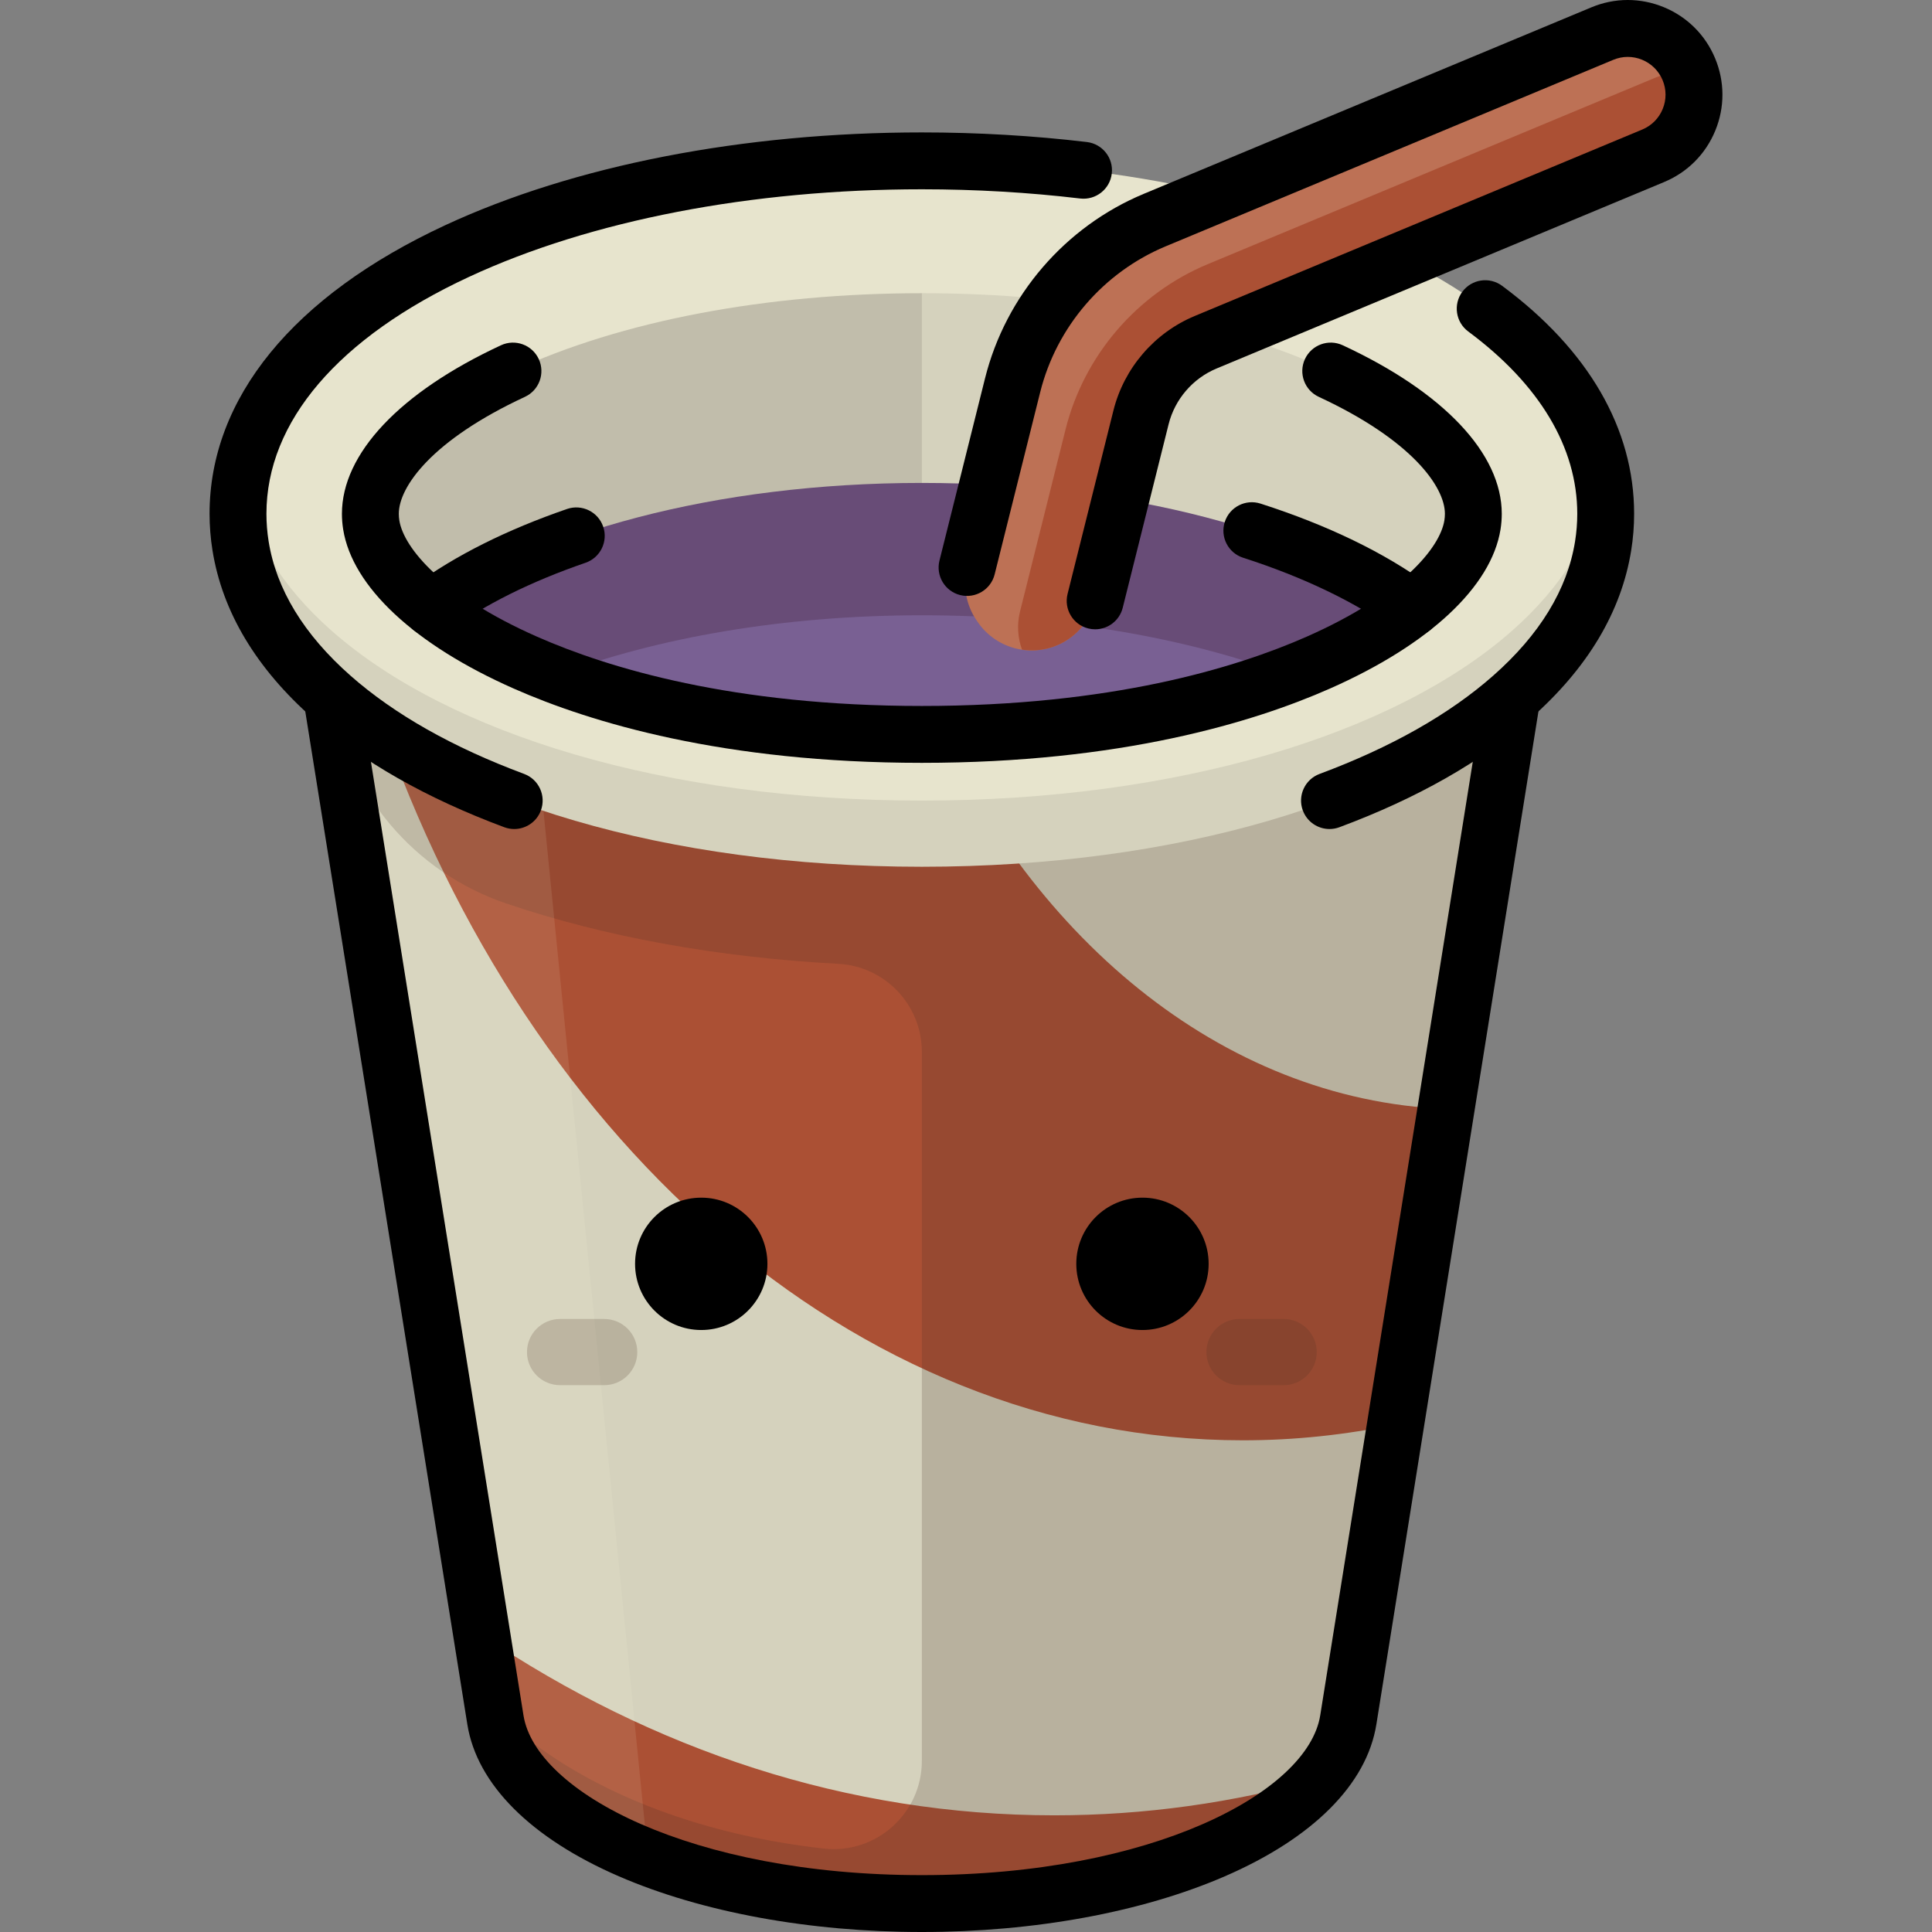 <?xml version="1.0" encoding="iso-8859-1"?>
<!-- Uploaded to: SVG Repo, www.svgrepo.com, Generator: SVG Repo Mixer Tools -->
<svg height="800px" width="800px" version="1.1" id="Layer_1" xmlns="http://www.w3.org/2000/svg" xmlns:xlink="http://www.w3.org/1999/xlink" 
	 viewBox="0 0 512 512" xml:space="preserve">
<rect x="0" y="0" width="512" height="512" fill="#808080" stroke="none"/>
<path style="fill:#D5D2BD;" d="M87.922,184.725l43.369,271.078c4.354,27.212,53.286,48.661,113.009,48.661
	s108.654-21.449,113.009-48.661l43.37-271.078L87.922,184.725z"/>
<g>
	<path style="fill:#AB5034;" d="M127.685,433.26l3.607,22.544c4.354,27.212,53.286,48.661,113.009,48.661
		c47.704,0,88.496-13.691,105.213-33.068c-22.595,6.34-46.062,9.683-70.136,9.683C224.635,481.08,173.033,463.801,127.685,433.26z"
		/>
	<path style="fill:#AB5034;" d="M329.393,381.697c13.772,0,27.277-1.455,40.445-4.208l13.376-83.603
		c-59.648-2.436-111.238-45.892-138.271-109.16H98.776C136.631,300.443,225.629,381.697,329.393,381.697z"/>
</g>
<path style="opacity:0.2;fill:#493023;enable-background:new    ;" d="M87.922,184.725c4.064,25.4,21.861,46.446,46.223,54.703
	c25.949,8.796,55.8,14.278,88.037,15.996c12.404,0.66,22.119,10.921,22.119,23.343v187.876c0,13.95-12.143,24.81-26.004,23.243
	c-30.354-3.429-51.77-12.44-65.298-20.261c-10.712-6.196-17.941-12.427-22.151-16.598l0.444,2.777
	c4.354,27.212,53.286,48.661,113.009,48.661s108.654-21.449,113.009-48.661l43.37-271.078L87.922,184.725z"/>
<path style="opacity:0.1;fill:#FEFBE1;enable-background:new    ;" d="M87.922,184.725l43.369,271.078
	c2.342,14.636,17.591,27.598,40.466,36.458l-30.754-307.536L87.922,184.725L87.922,184.725z"/>
<g style="opacity:0.2;">
	<path style="fill:#493023;" d="M160.119,367.083h-11.692c-4.844,0-8.769-3.926-8.769-8.769c0-4.843,3.925-8.769,8.769-8.769h11.692
		c4.844,0,8.769,3.926,8.769,8.769S164.964,367.083,160.119,367.083z"/>
	<path style="fill:#493023;" d="M340.178,367.083h-11.692c-4.844,0-8.769-3.926-8.769-8.769c0-4.843,3.925-8.769,8.769-8.769h11.692
		c4.844,0,8.769,3.926,8.769,8.769S345.021,367.083,340.178,367.083z"/>
</g>
<circle cx="185.837" cy="334.93" r="17.538"/>
<circle cx="302.766" cy="334.93" r="17.538"/>
<path style="fill:#D5D2BD;" d="M424.801,127.387H63.799c-0.532,3.032-0.727,6.811-0.727,8.776c0,2.825,0.227,5.678,0.676,8.482
	c2.364,14.776,10.85,28.334,24.173,40.08C119.039,212.159,176.567,229.7,244.3,229.7s125.26-17.54,156.378-44.975
	c13.325-11.747,21.81-25.306,24.174-40.082c0.448-2.801,0.674-5.654,0.674-8.48C425.528,133.204,425.273,130.278,424.801,127.387z"
	/>
<path style="fill:#E7E4CD;" d="M87.922,167.188c31.118,27.434,88.646,44.975,156.378,44.975s125.26-17.54,156.378-44.975
	c13.239-11.672,21.696-25.137,24.122-39.803c-3.924-23.975-23.937-45.345-57.369-60.867c-33.182-15.406-76.91-23.89-123.131-23.89
	s-89.951,8.485-123.132,23.89C87.739,82.04,67.725,103.409,63.8,127.383C66.226,142.05,74.682,155.516,87.922,167.188z"/>
<path style="fill:#C1BDAB;" d="M135.941,98.332c-23.664,10.987-37.792,25.13-37.792,37.832c0,0.977,0.079,1.966,0.235,2.941
	c3.724,23.276,56.503,55.52,145.916,55.52l46.768-56.122l-46.768-60.798C203.076,77.703,164.593,85.03,135.941,98.332z"/>
<path style="fill:#D5D2BD;" d="M352.661,98.333c-28.653-13.304-67.136-20.63-108.361-20.63v116.921
	c89.413,0,142.192-32.246,145.916-55.516c0.156-0.977,0.235-1.967,0.235-2.944C390.452,123.462,376.324,109.319,352.661,98.333z"/>
<path style="fill:#684C77;" d="M114.38,161.152c22.339,17.547,67.083,33.472,129.922,33.472s107.582-15.927,129.922-33.472
	c-27.262-19.937-75.258-33.172-129.922-33.172C189.635,127.979,141.642,141.216,114.38,161.152z"/>
<path style="fill:#796093;" d="M147.496,178.979c24.217,9.202,56.846,15.645,96.804,15.645s72.587-6.445,96.803-15.647
	c-26.43-9.953-60.108-15.922-96.803-15.922C207.605,163.056,173.927,169.026,147.496,178.979z"/>
<path style="fill:#BD7155;" d="M447.564,18.343c-3.725-8.94-13.997-13.174-22.934-9.442L306.009,58.324
	c-18.671,7.78-32.746,24.139-37.653,43.763l-12.075,48.3c-1.199,4.793-0.295,9.868,2.481,13.955l0.295,0.435
	c5.211,7.667,15.529,9.88,23.426,5.025l0,0c3.863-2.374,6.641-6.167,7.741-10.567l12.16-48.64c2.23-8.92,8.629-16.356,17.115-19.894
	l118.619-49.424C447.06,37.553,451.288,27.285,447.564,18.343z"/>
<path style="fill:#AB5034;" d="M438.66,20.593L320.04,70.017c-18.671,7.78-32.746,24.139-37.653,43.763l-12.075,48.3
	c-0.843,3.371-0.624,6.876,0.534,10.084c3.907,0.585,8.025-0.141,11.64-2.363c3.863-2.374,6.641-6.167,7.741-10.567l12.16-48.64
	c2.23-8.92,8.629-16.356,17.115-19.894l118.619-49.422c8.576-3.573,12.796-13.163,9.839-21.831
	C444.911,18.994,441.71,19.32,438.66,20.593z"/>
<path d="M244.3,202.161c-52.562,0-87.817-10.698-108.137-19.674c-26.308-11.621-42.789-26.999-45.22-42.192
	c-0.219-1.371-0.33-2.759-0.33-4.131c0-15.948,15.364-32.229,42.153-44.667c3.776-1.753,8.256-0.114,10.009,3.661
	c1.752,3.775,0.114,8.255-3.661,10.009c-24.674,11.456-33.429,23.858-33.429,30.997c0,0.578,0.047,1.168,0.141,1.752
	c1.167,7.293,11.406,19.732,36.426,30.783c18.993,8.389,52.113,18.389,102.046,18.389c49.933,0,83.054-10,102.047-18.389
	c25.021-11.052,35.261-23.488,36.428-30.782c0.093-0.582,0.141-1.175,0.141-1.753c0-7.139-8.755-19.541-33.428-30.995
	c-3.775-1.752-5.415-6.234-3.663-10.009c1.752-3.775,6.233-5.415,10.009-3.662c26.788,12.436,42.152,28.717,42.152,44.666
	c0,1.369-0.11,2.756-0.328,4.126c-2.433,15.2-18.914,30.576-45.223,42.197C332.116,191.462,296.861,202.161,244.3,202.161z"/>
<path d="M114.386,168.69c-2.322,0-4.613-1.069-6.089-3.088c-2.457-3.359-1.725-8.075,1.634-10.531
	c10.785-7.888,24.355-14.679,40.336-20.185c3.935-1.356,8.224,0.735,9.58,4.669s-0.735,8.224-4.669,9.58
	c-14.553,5.015-26.782,11.105-36.349,18.101C117.487,168.217,115.929,168.69,114.386,168.69z"/>
<path d="M374.217,168.689c-1.543,0-3.102-0.472-4.443-1.454c-10.317-7.545-24.262-14.262-40.33-19.426
	c-3.962-1.273-6.141-5.517-4.869-9.48c1.274-3.963,5.514-6.144,9.481-4.869c17.835,5.731,32.845,13.001,44.615,21.609
	c3.359,2.457,4.091,7.172,1.634,10.531C378.829,167.619,376.538,168.689,374.217,168.689z"/>
<path d="M244.301,512c-29.792,0-58.298-5.237-80.261-14.746c-23.382-10.122-37.654-24.421-40.189-40.26L80.482,185.917l14.883-2.381
	l43.369,271.078c3.257,20.35,44.544,42.315,105.567,42.315s102.311-21.965,105.568-42.316l43.369-271.077l14.884,2.381
	l-43.371,271.076c-2.535,15.841-16.808,30.138-40.189,40.26C302.598,506.764,274.094,512,244.301,512z"/>
<path d="M136.273,219.701c-0.873,0-1.76-0.153-2.627-0.475c-20.65-7.683-37.71-17.388-50.707-28.847
	c-15.067-13.283-24.028-28.27-26.631-44.543c-0.511-3.192-0.771-6.447-0.771-9.672c0-30.619,22.181-57.781,62.458-76.482
	c34.157-15.858,79.013-24.59,126.305-24.59c14.79,0,29.507,0.858,43.741,2.548c4.133,0.491,7.086,4.239,6.594,8.373
	c-0.49,4.134-4.248,7.081-8.372,6.595c-13.646-1.622-27.765-2.444-41.962-2.444c-45.146,0-87.748,8.235-119.958,23.19
	c-34.65,16.088-53.733,38.394-53.733,62.811c0,2.43,0.195,4.882,0.581,7.29c2.037,12.727,9.343,24.71,21.716,35.618
	c11.607,10.234,27.082,18.99,45.996,26.026c3.901,1.451,5.886,5.79,4.435,9.691C142.209,217.825,139.331,219.701,136.273,219.701z"
	/>
<path d="M352.329,219.7c-3.059,0-5.934-1.876-7.064-4.91c-1.451-3.901,0.535-8.239,4.435-9.691
	c18.912-7.036,34.388-15.792,45.995-26.026c12.374-10.909,19.681-22.894,21.716-35.621c0.386-2.406,0.581-4.858,0.581-7.289
	c0-17.594-9.989-34.299-28.888-48.308c-3.344-2.479-4.045-7.198-1.568-10.542s7.198-4.046,10.541-1.566
	c22.887,16.965,34.985,37.857,34.985,60.416c0,3.225-0.259,6.48-0.771,9.67c-2.603,16.273-11.563,31.26-26.631,44.545
	c-12.998,11.459-30.058,21.164-50.707,28.847C354.089,219.548,353.201,219.7,352.329,219.7z"/>
<path d="M290.231,166.774c-0.606,0-1.22-0.073-1.834-0.227c-4.038-1.009-6.492-5.101-5.483-9.139l12.161-48.64
	c2.804-11.218,10.851-20.571,21.526-25.022l118.622-49.424c2.467-1.028,4.384-2.954,5.402-5.424c1.018-2.471,1.012-5.19-0.016-7.656
	c-1.028-2.467-2.954-4.385-5.426-5.403c-2.469-1.017-5.185-1.011-7.648,0.017L308.907,65.281
	c-16.482,6.868-28.908,21.311-33.24,38.636l-12.076,48.3c-1.009,4.038-5.104,6.494-9.139,5.483c-4.038-1.009-6.493-5.1-5.483-9.139
	l12.075-48.3c5.482-21.924,21.207-40.201,42.065-48.892L421.731,1.945c6.176-2.577,12.992-2.595,19.191-0.042
	c6.194,2.551,11.023,7.361,13.598,13.544c2.575,6.183,2.59,12.997,0.04,19.191c-2.55,6.194-7.359,11.023-13.543,13.598
	l-118.62,49.423c-6.299,2.626-11.047,8.145-12.702,14.765l-12.161,48.64C296.68,164.488,293.607,166.774,290.231,166.774z"/>
</svg>